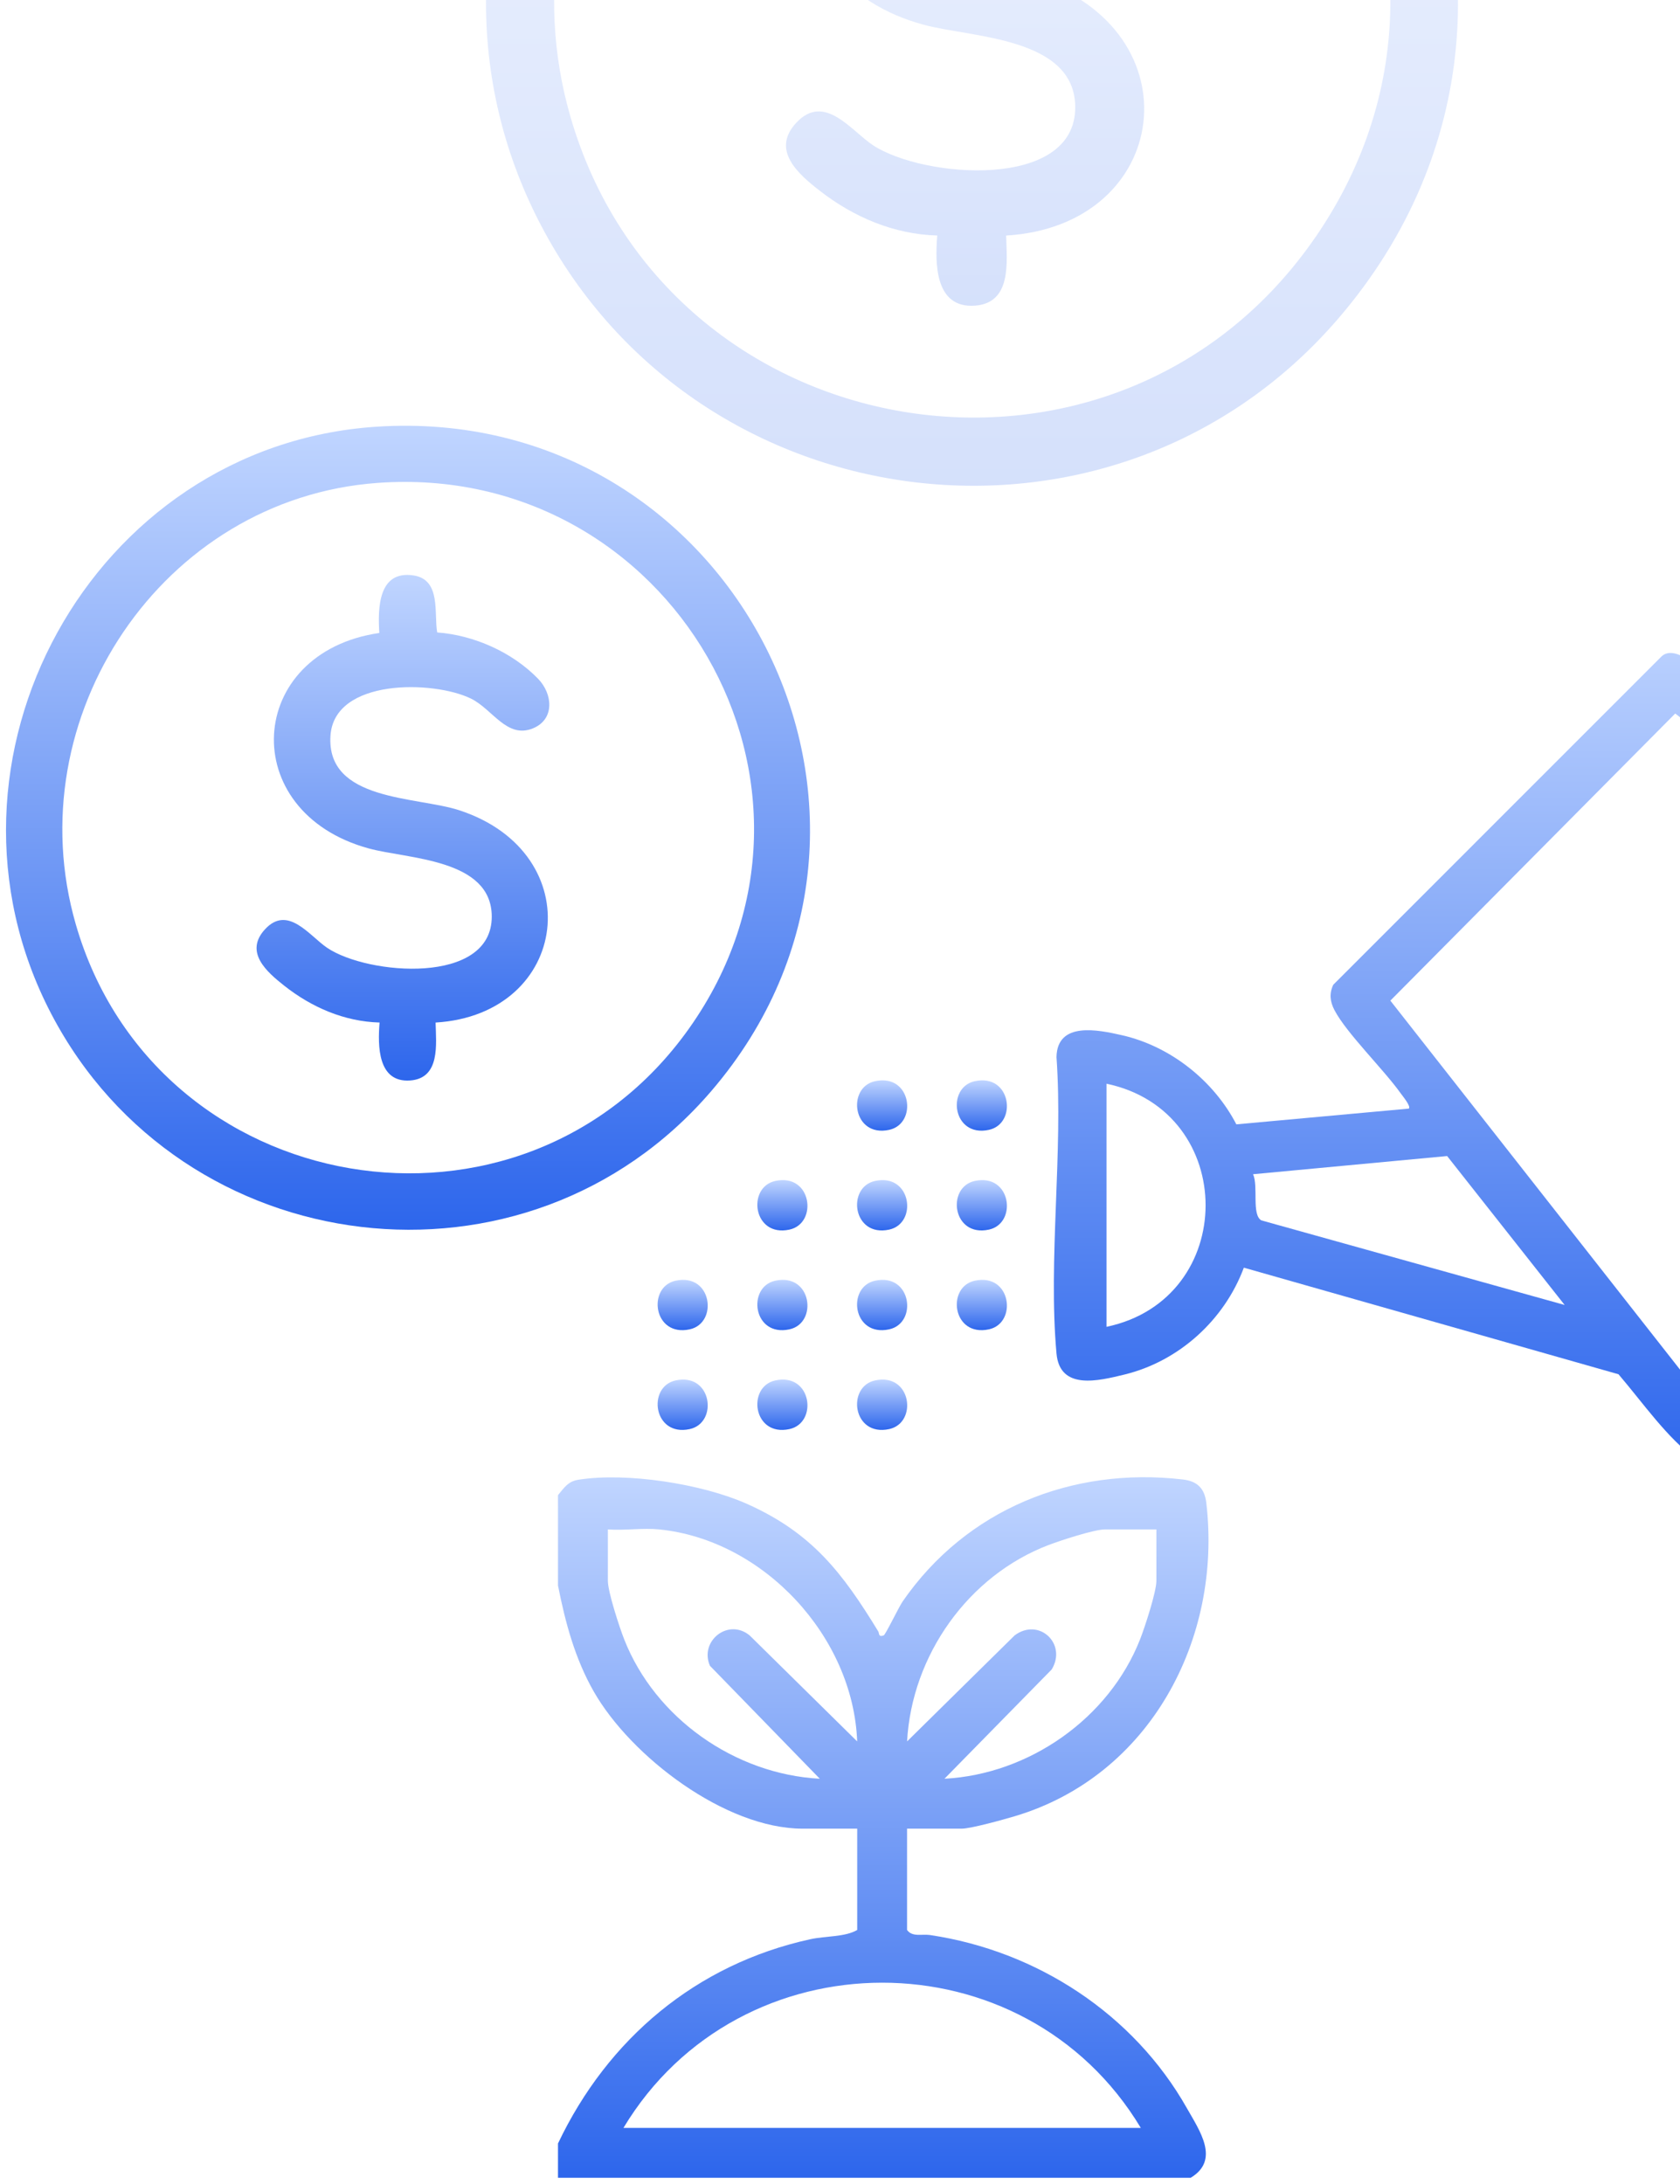 <svg width="140" height="182" viewBox="0 0 140 182" fill="none" xmlns="http://www.w3.org/2000/svg">
<g clip-path="url(#clip0_13493_10718)">
<path d="M77.502 161.253C76.821 161.152 76.029 161.443 75.587 160.831V152.388H80.133C80.919 152.388 83.63 151.628 84.552 151.355C95.801 148.013 101.861 136.616 100.526 125.24C100.386 124.048 99.785 123.431 98.577 123.291C89.303 122.208 80.508 125.8 75.223 133.451C74.89 133.933 73.792 136.234 73.638 136.286C73.175 136.444 73.287 136.111 73.188 135.95C70.211 131.08 67.684 127.754 62.259 125.328C58.509 123.655 52.246 122.674 48.204 123.311C47.325 123.452 47.02 123.97 46.5 124.595V132.129C47.111 135.216 47.913 138.217 49.482 140.965C52.576 146.381 60.45 152.388 66.888 152.388H71.434V160.831C70.414 161.43 68.814 161.321 67.528 161.602C58.015 163.684 50.643 169.904 46.5 178.623V181.481H99.223C101.69 179.998 99.972 177.561 98.91 175.687C94.474 167.835 86.404 162.575 77.502 161.253ZM87.398 128.746C88.377 128.374 91.182 127.452 92.08 127.452H96.366V131.739C96.366 132.66 95.398 135.617 95.005 136.614C92.421 143.191 85.767 147.855 78.705 148.229L87.643 139.12C88.939 136.97 86.571 134.766 84.549 136.286L75.59 145.117C75.983 137.951 80.687 131.294 87.398 128.746ZM59.162 138.816L68.317 148.229C61.254 147.855 54.601 143.191 52.017 136.614C51.624 135.617 50.656 132.66 50.656 131.739V127.452C52.04 127.554 53.581 127.314 54.941 127.452C63.661 128.335 71.104 136.408 71.431 145.117L62.472 136.286C60.692 134.82 58.264 136.749 59.162 138.816ZM51.954 177.325C61.655 161.198 85.371 161.183 95.067 177.325H51.954Z" fill="url(#paint0_linear_13493_10718)"/>
<path d="M174.03 81.06C177.571 76.987 179.052 72.447 176.231 67.445C174.844 64.988 164.865 55.067 162.336 53.032C155.401 47.451 149.025 51.972 144.245 57.56C143.493 57.69 140.074 53.357 138.505 54.658L111.107 82.062C110.76 82.793 110.836 83.472 111.203 84.172C112.205 86.096 115.296 89.105 116.727 91.114C116.889 91.343 117.607 92.202 117.401 92.384L103.029 93.696C101.143 90.055 97.534 87.189 93.516 86.273C91.502 85.812 88.101 85.099 88.041 88.087C88.606 96.051 87.336 104.939 88.041 112.789C88.319 115.878 91.52 115.079 93.716 114.543C98.262 113.432 102.033 109.991 103.654 105.639L134.875 114.522C139.046 119.41 142.783 126.029 150.306 121.789L177.79 94.471C181.417 89.331 178.854 84.084 174.03 81.06ZM92.21 110.569V90.309C103.219 92.623 103.217 108.255 92.21 110.569ZM154.472 54.786C156.314 54.497 157.875 54.931 159.338 56.027C161.565 57.696 170.876 66.984 172.414 69.184C174.628 72.351 173.395 75.909 170.642 78.246L147.532 60.306C149.288 58.291 151.693 55.223 154.472 54.786ZM105.106 101.696C104.289 101.212 104.877 98.849 104.422 97.852L120.594 96.337L130.386 108.747L105.106 101.696ZM174.155 92.392L147.761 118.465C146.023 119.321 144.079 118.939 142.715 117.591L115.863 83.386L139.603 59.46L173.103 85.64C175.516 87.519 176.099 89.844 174.155 92.392Z" fill="url(#paint1_linear_13493_10718)"/>
<path d="M74.101 94.153C71.057 94.817 70.528 90.621 72.92 90.098C75.964 89.435 76.493 93.633 74.101 94.153Z" fill="url(#paint2_linear_13493_10718)"/>
<path d="M82.413 94.153C79.368 94.817 78.84 90.621 81.231 90.098C84.276 89.435 84.802 93.633 82.413 94.153Z" fill="url(#paint3_linear_13493_10718)"/>
<path d="M65.79 102.467C62.745 103.13 62.219 98.932 64.608 98.412C67.653 97.748 68.181 101.944 65.79 102.467Z" fill="url(#paint4_linear_13493_10718)"/>
<path d="M74.101 102.467C71.057 103.13 70.528 98.932 72.92 98.412C75.964 97.748 76.493 101.944 74.101 102.467Z" fill="url(#paint5_linear_13493_10718)"/>
<path d="M82.413 102.467C79.368 103.13 78.84 98.932 81.231 98.412C84.276 97.748 84.802 101.944 82.413 102.467Z" fill="url(#paint6_linear_13493_10718)"/>
<path d="M57.479 110.777C54.437 111.44 53.909 107.245 56.3 106.724C59.342 106.061 59.87 110.256 57.479 110.777Z" fill="url(#paint7_linear_13493_10718)"/>
<path d="M65.79 110.777C62.745 111.44 62.219 107.245 64.608 106.724C67.653 106.061 68.181 110.256 65.79 110.777Z" fill="url(#paint8_linear_13493_10718)"/>
<path d="M74.101 110.777C71.057 111.44 70.528 107.245 72.92 106.724C75.964 106.061 76.493 110.256 74.101 110.777Z" fill="url(#paint9_linear_13493_10718)"/>
<path d="M82.413 110.777C79.368 111.44 78.84 107.245 81.231 106.724C84.276 106.061 84.802 110.256 82.413 110.777Z" fill="url(#paint10_linear_13493_10718)"/>
<path d="M57.479 119.09C54.437 119.753 53.909 115.558 56.3 115.035C59.342 114.371 59.87 118.569 57.479 119.09Z" fill="url(#paint11_linear_13493_10718)"/>
<path d="M65.79 119.09C62.745 119.753 62.219 115.558 64.608 115.035C67.653 114.371 68.181 118.569 65.79 119.09Z" fill="url(#paint12_linear_13493_10718)"/>
<path d="M74.101 119.09C71.057 119.753 70.528 115.558 72.92 115.035C75.964 114.371 76.493 118.569 74.101 119.09Z" fill="url(#paint13_linear_13493_10718)"/>
</g>
<g clip-path="url(#clip1_13493_10718)">
<path d="M31.308 35.564C7.635 37.156 -6.75 63.386 4.269 84.485C15.153 105.323 43.9 108.855 59.282 90.913C78.814 68.133 61.152 33.559 31.308 35.564ZM57.428 85.696C43.517 105.315 12.964 100.061 6.316 77.027C1.337 59.784 13.508 41.55 31.453 40.243C55.878 38.46 71.706 65.562 57.428 85.696Z" fill="url(#paint14_linear_13493_10718)"/>
<path d="M36.299 85.213C36.342 87.013 36.702 89.857 34.18 90.04C31.465 90.235 31.476 87.136 31.631 85.211C28.689 85.131 25.957 83.937 23.683 82.139C22.233 80.995 20.346 79.353 22.066 77.46C23.98 75.353 25.792 77.996 27.267 78.987C30.641 81.261 41 82.122 40.98 76.371C40.963 71.543 33.967 71.593 30.723 70.701C19.657 67.67 20.461 54.372 31.61 52.747C31.48 50.682 31.515 47.503 34.465 47.953C36.791 48.309 36.147 51.153 36.434 52.705C39.498 52.925 42.7 54.359 44.839 56.562C46.076 57.837 46.231 59.939 44.427 60.69C42.242 61.599 41.055 59.101 39.248 58.217C36.102 56.682 27.849 56.53 27.539 61.311C27.184 66.784 34.71 66.358 38.273 67.522C49.213 71.102 47.518 84.535 36.299 85.213Z" fill="url(#paint15_linear_13493_10718)"/>
</g>
<path d="M77.745 -40.418C49.126 -38.493 31.735 -6.781 45.056 18.726C58.215 43.918 92.967 48.188 111.564 26.498C135.177 -1.043 113.824 -42.842 77.745 -40.418ZM109.322 20.191C92.505 43.909 55.568 37.556 47.531 9.71C41.512 -11.136 56.227 -33.181 77.92 -34.761C107.449 -36.916 126.584 -4.151 109.322 20.191Z" fill="url(#paint16_linear_13493_10718)" fill-opacity="0.2"/>
<path d="M83.846 19.629C83.898 21.808 84.341 25.25 81.24 25.471C77.902 25.707 77.914 21.956 78.105 19.626C74.487 19.529 71.128 18.084 68.331 15.909C66.548 14.524 64.228 12.537 66.342 10.246C68.697 7.695 70.925 10.894 72.738 12.094C76.888 14.845 89.627 15.887 89.603 8.928C89.581 3.084 80.978 3.144 76.989 2.066C63.38 -1.604 64.369 -17.698 78.08 -19.664C77.92 -22.164 77.963 -26.012 81.59 -25.466C84.452 -25.036 83.659 -21.594 84.012 -19.716C87.78 -19.449 91.717 -17.713 94.348 -15.047C95.87 -13.505 96.06 -10.96 93.841 -10.051C91.155 -8.951 89.695 -11.975 87.473 -13.044C83.603 -14.901 73.454 -15.086 73.073 -9.299C72.637 -2.676 81.891 -3.191 86.274 -1.782C99.727 2.55 97.643 18.808 83.846 19.629Z" fill="url(#paint17_linear_13493_10718)" fill-opacity="0.2"/>
<defs>
<linearGradient id="paint0_linear_13493_10718" x1="73.604" y1="123.102" x2="73.604" y2="181.481" gradientUnits="userSpaceOnUse">
<stop stop-color="#C0D5FF"/>
<stop offset="1" stop-color="#2D66EC"/>
</linearGradient>
<linearGradient id="paint1_linear_13493_10718" x1="133.661" y1="50.481" x2="133.661" y2="123.145" gradientUnits="userSpaceOnUse">
<stop stop-color="#C0D5FF"/>
<stop offset="1" stop-color="#2D66EC"/>
</linearGradient>
<linearGradient id="paint2_linear_13493_10718" x1="73.511" y1="90.027" x2="73.511" y2="94.224" gradientUnits="userSpaceOnUse">
<stop stop-color="#C0D5FF"/>
<stop offset="1" stop-color="#2D66EC"/>
</linearGradient>
<linearGradient id="paint3_linear_13493_10718" x1="81.822" y1="90.027" x2="81.822" y2="94.224" gradientUnits="userSpaceOnUse">
<stop stop-color="#C0D5FF"/>
<stop offset="1" stop-color="#2D66EC"/>
</linearGradient>
<linearGradient id="paint4_linear_13493_10718" x1="65.2" y1="98.341" x2="65.2" y2="102.538" gradientUnits="userSpaceOnUse">
<stop stop-color="#C0D5FF"/>
<stop offset="1" stop-color="#2D66EC"/>
</linearGradient>
<linearGradient id="paint5_linear_13493_10718" x1="73.511" y1="98.341" x2="73.511" y2="102.538" gradientUnits="userSpaceOnUse">
<stop stop-color="#C0D5FF"/>
<stop offset="1" stop-color="#2D66EC"/>
</linearGradient>
<linearGradient id="paint6_linear_13493_10718" x1="81.822" y1="98.341" x2="81.822" y2="102.538" gradientUnits="userSpaceOnUse">
<stop stop-color="#C0D5FF"/>
<stop offset="1" stop-color="#2D66EC"/>
</linearGradient>
<linearGradient id="paint7_linear_13493_10718" x1="56.889" y1="106.653" x2="56.889" y2="110.848" gradientUnits="userSpaceOnUse">
<stop stop-color="#C0D5FF"/>
<stop offset="1" stop-color="#2D66EC"/>
</linearGradient>
<linearGradient id="paint8_linear_13493_10718" x1="65.2" y1="106.653" x2="65.2" y2="110.848" gradientUnits="userSpaceOnUse">
<stop stop-color="#C0D5FF"/>
<stop offset="1" stop-color="#2D66EC"/>
</linearGradient>
<linearGradient id="paint9_linear_13493_10718" x1="73.511" y1="106.653" x2="73.511" y2="110.848" gradientUnits="userSpaceOnUse">
<stop stop-color="#C0D5FF"/>
<stop offset="1" stop-color="#2D66EC"/>
</linearGradient>
<linearGradient id="paint10_linear_13493_10718" x1="81.822" y1="106.653" x2="81.822" y2="110.848" gradientUnits="userSpaceOnUse">
<stop stop-color="#C0D5FF"/>
<stop offset="1" stop-color="#2D66EC"/>
</linearGradient>
<linearGradient id="paint11_linear_13493_10718" x1="56.889" y1="114.964" x2="56.889" y2="119.161" gradientUnits="userSpaceOnUse">
<stop stop-color="#C0D5FF"/>
<stop offset="1" stop-color="#2D66EC"/>
</linearGradient>
<linearGradient id="paint12_linear_13493_10718" x1="65.2" y1="114.964" x2="65.2" y2="119.161" gradientUnits="userSpaceOnUse">
<stop stop-color="#C0D5FF"/>
<stop offset="1" stop-color="#2D66EC"/>
</linearGradient>
<linearGradient id="paint13_linear_13493_10718" x1="73.511" y1="114.964" x2="73.511" y2="119.161" gradientUnits="userSpaceOnUse">
<stop stop-color="#C0D5FF"/>
<stop offset="1" stop-color="#2D66EC"/>
</linearGradient>
<linearGradient id="paint14_linear_13493_10718" x1="34.001" y1="35.48" x2="34.001" y2="102.48" gradientUnits="userSpaceOnUse">
<stop stop-color="#C0D5FF"/>
<stop offset="1" stop-color="#2D66EC"/>
</linearGradient>
<linearGradient id="paint15_linear_13493_10718" x1="33.578" y1="47.91" x2="33.578" y2="90.049" gradientUnits="userSpaceOnUse">
<stop stop-color="#C0D5FF"/>
<stop offset="1" stop-color="#2D66EC"/>
</linearGradient>
<linearGradient id="paint16_linear_13493_10718" x1="81" y1="-40.519" x2="81" y2="40.481" gradientUnits="userSpaceOnUse">
<stop stop-color="#C0D5FF"/>
<stop offset="1" stop-color="#2D66EC"/>
</linearGradient>
<linearGradient id="paint17_linear_13493_10718" x1="80.5" y1="-25.519" x2="80.5" y2="25.481" gradientUnits="userSpaceOnUse">
<stop stop-color="#C0D5FF"/>
<stop offset="1" stop-color="#2D66EC"/>
</linearGradient>
<clipPath id="clip0_13493_10718">
<rect width="133" height="131" fill="white" transform="translate(46.5 50.481)"/>
</clipPath>
<clipPath id="clip1_13493_10718">
<rect width="67" height="67" fill="white" transform="translate(0.5 35.481)"/>
</clipPath>
</defs>
</svg>
